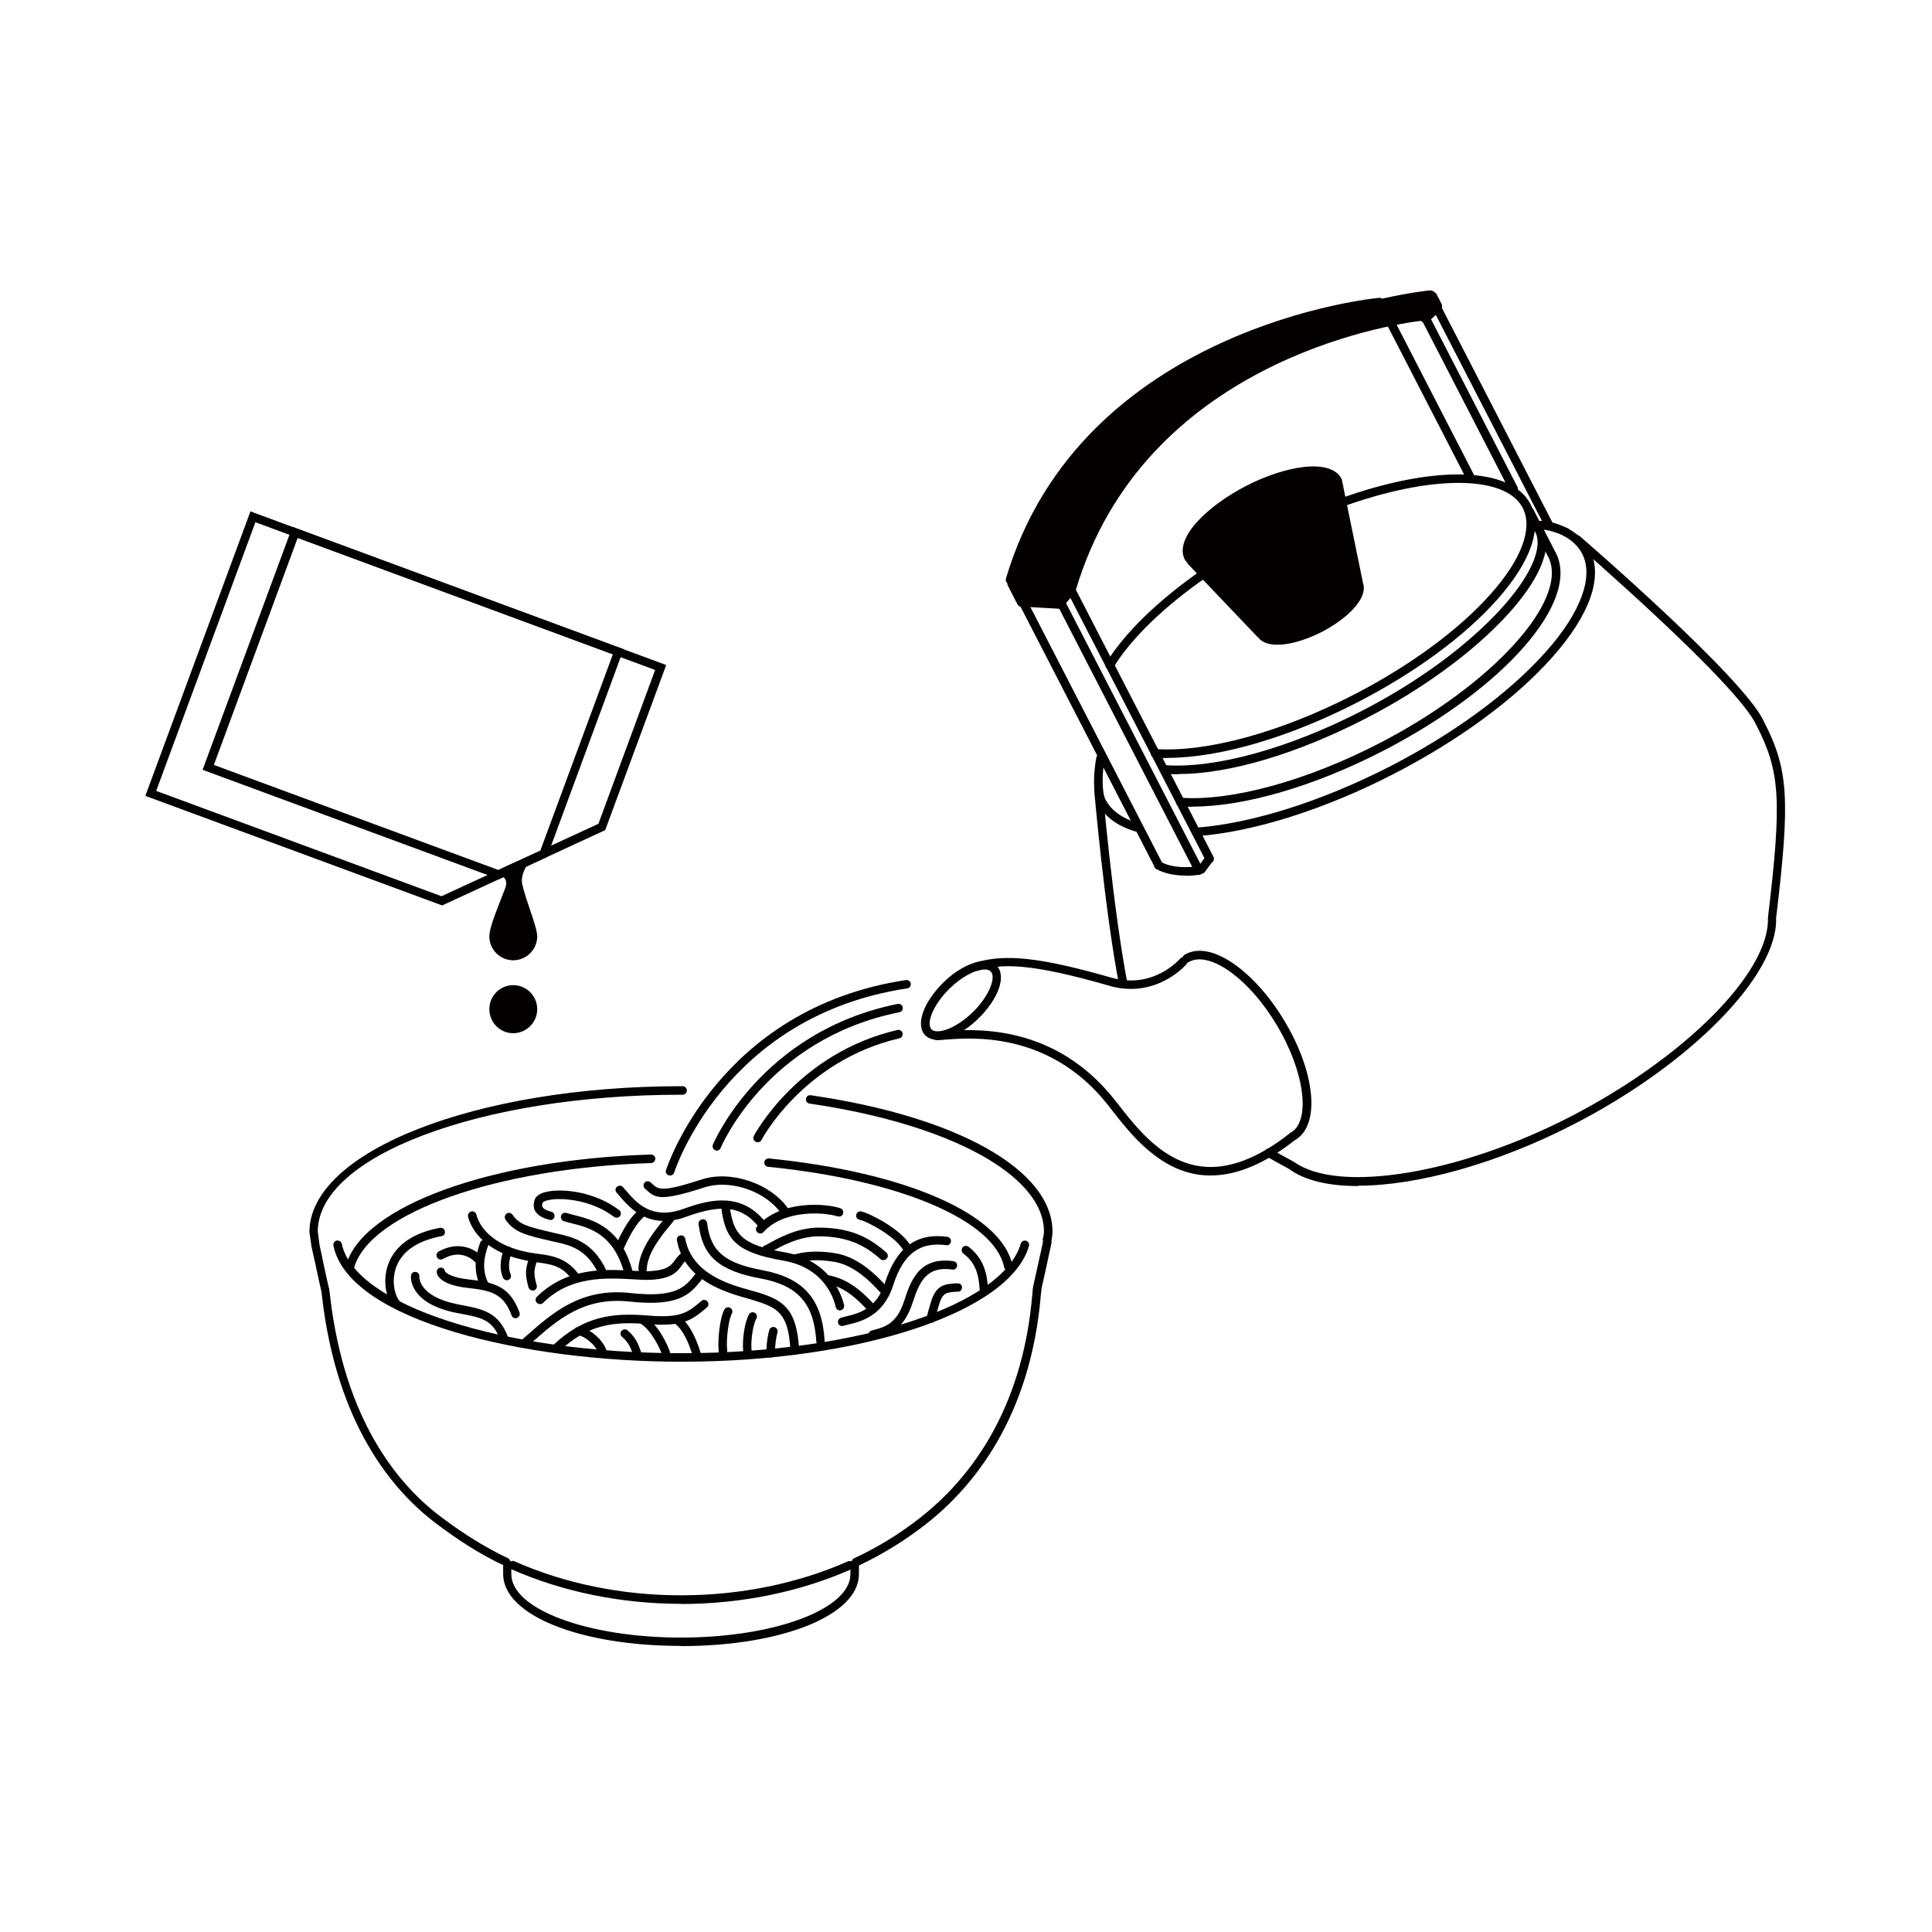 <?xml version="1.0" encoding="UTF-8"?>
<svg id="instant_hako_1-1" xmlns="http://www.w3.org/2000/svg" viewBox="0 0 113.39 113.39">
  <defs>
    <style>
      .cls-1 {
        fill: #040000;
      }
    </style>
  </defs>
  <g>
    <path class="cls-1" d="M39.98,94.13c-3.53,0-6.98-.71-9.99-2.04-.13-.06-.18-.2-.13-.33,.06-.13,.21-.18,.33-.13,2.94,1.31,6.32,2,9.78,2s6.85-.69,9.79-1.99c.12-.06,.27,0,.33,.13,.06,.13,0,.27-.13,.33-3,1.33-6.46,2.04-9.99,2.04Z"/>
    <path class="cls-1" d="M39.98,96.6c-5.96,0-10.45-1.81-10.45-4.22v-.52c-1.29-.61-2.58-1.42-3.94-2.45-2.57-1.94-5.82-5.82-6.69-13.31-.02-.19-.03-.31-.05-.36-.04-.16-.21-.92-.37-1.69l-.1-.44c-.06-.27-.11-.49-.12-.54l.02-.05h-.02s-.1-.71-.1-.71c0-4.74,9.78-8.56,21.81-8.56h.09c.14,0,.25,.11,.25,.25s-.11,.25-.25,.25h-.09c-11.75,0-21.32,3.6-21.32,8.03l.09,.68v.02c.01,.1,.06,.29,.11,.53l.09,.44c.12,.56,.32,1.5,.37,1.66,.02,.05,.03,.21,.06,.44,.85,7.32,4,11.09,6.5,12.97,1.39,1.05,2.7,1.85,4,2.46l.14,.23v.68c0,2.05,4.46,3.72,9.95,3.72s9.95-1.67,9.95-3.72v-.67l.15-.23c1.43-.66,2.77-1.48,3.99-2.45,2.66-2.09,5.96-6.06,6.54-13.12,.02-.22,.03-.37,.05-.43,.04-.17,.29-1.34,.46-2.08,.06-.28,.11-.49,.12-.58l-.02-.03v-.07c.04-.16,.07-.31,.07-.45,0-3.3-5.53-6.31-13.76-7.51-.14-.02-.23-.15-.21-.28,.02-.14,.15-.23,.28-.21,8.62,1.25,14.19,4.39,14.19,8,0,.19-.03,.37-.06,.54v.06s.01,.03,.01,.03c0,.03-.06,.28-.13,.61-.16,.75-.42,1.93-.46,2.09-.01,.05-.02,.17-.04,.36-.6,7.24-3.99,11.32-6.73,13.47-1.21,.95-2.54,1.77-3.95,2.44v.51c0,2.4-4.49,4.22-10.45,4.22Z"/>
    <path class="cls-1" d="M39.98,79.92c-9.21,0-19.5-2.39-20.41-6.81-.03-.14,.06-.27,.19-.3,.13-.02,.27,.06,.3,.19,.74,3.6,9.49,6.42,19.92,6.42s18.89-2.83,19.93-6.43c.04-.13,.17-.21,.31-.17,.13,.04,.21,.18,.17,.31-1.11,3.87-9.88,6.79-20.41,6.79Z"/>
    <path class="cls-1" d="M20.55,74.56s-.05,0-.07,0c-.13-.04-.21-.18-.17-.31,.99-3.47,8.52-6.2,17.9-6.49h0c.13,0,.25,.11,.25,.24,0,.14-.1,.25-.24,.26-9.02,.28-16.51,2.91-17.43,6.13-.03,.11-.13,.18-.24,.18Zm38.62,0c-.12,0-.22-.08-.24-.2-.57-2.74-6.13-5.11-13.85-5.88-.14-.01-.24-.14-.22-.27,.01-.14,.14-.23,.27-.22,8.06,.81,13.67,3.27,14.29,6.27,.03,.14-.06,.27-.19,.3-.02,0-.03,0-.05,0Z"/>
    <path class="cls-1" d="M31.69,76.53c-.06,0-.13-.02-.18-.07-.1-.1-.1-.26,0-.35,1.76-1.74,3.98-1.62,5.6-1.53,.43,.02,.79,.05,1.09,.02,.98-.06,1.19-.34,1.41-.64,.13-.18,.28-.39,.58-.51,.13-.05,.27,0,.33,.14,.05,.13,0,.27-.14,.33-.17,.07-.25,.18-.36,.34-.25,.35-.56,.78-1.78,.85-.33,.02-.71,0-1.15-.03-1.53-.08-3.62-.2-5.22,1.39-.05,.05-.11,.07-.18,.07Z"/>
    <path class="cls-1" d="M30.89,78.98c-.07,0-.14-.03-.19-.08-.09-.1-.08-.26,.02-.35l.21-.18c1.49-1.31,3.17-2.81,6.08-2.48,2.67,.29,3.19-.35,3.78-1.09l.08-.1c.09-.11,.25-.12,.35-.04,.11,.09,.12,.24,.04,.35l-.08,.1c-.66,.82-1.28,1.6-4.23,1.28-2.68-.29-4.21,1.06-5.69,2.36l-.21,.18s-.11,.06-.17,.06Z"/>
    <path class="cls-1" d="M32.64,79.37c-.07,0-.13-.03-.18-.08-.09-.1-.09-.26,.01-.35,1.79-1.68,3.45-1.91,5.56-1.73,1.92,.16,2.32-.18,3.06-.79l.08-.07c.1-.09,.26-.07,.35,.03,.09,.11,.07,.26-.03,.35l-.08,.07c-.78,.65-1.3,1.08-3.42,.91-2.02-.17-3.51,.04-5.17,1.6-.05,.04-.11,.07-.17,.07Z"/>
    <path class="cls-1" d="M30.26,77.37c-.1,0-.2-.06-.23-.16-.48-1.32-1.25-1.47-2.57-1.62-1.63-.18-1.81-.75-1.83-.92-.01-.14,.09-.26,.22-.27,.14-.02,.26,.09,.27,.22,.03,.07,.35,.36,1.39,.47,1.48,.17,2.41,.38,2.98,1.94,.05,.13-.02,.27-.15,.32-.03,.01-.06,.02-.09,.02Z"/>
    <path class="cls-1" d="M29.6,78.83c-.1,0-.2-.06-.23-.16-.44-1.21-1.09-1.33-2.28-1.56l-.32-.06c-2.79-.56-2.66-2.11-2.65-2.18,.01-.14,.14-.24,.27-.22,.14,.01,.24,.14,.22,.27,0,.04-.06,1.17,2.25,1.63l.31,.06c1.18,.23,2.11,.41,2.65,1.88,.05,.13-.02,.27-.15,.32-.03,.01-.06,.02-.09,.02Z"/>
    <path class="cls-1" d="M48.16,78.98c-.13,0-.24-.1-.25-.24-.13-2.22-1.07-3.3-3.25-3.7-2.47-.46-3.43-1.3-3.66-3.2-.02-.14,.08-.26,.22-.28,.13-.02,.26,.08,.28,.22,.2,1.66,1.02,2.35,3.25,2.77,2.42,.45,3.51,1.7,3.65,4.17,0,.14-.1,.26-.24,.26h-.01Z"/>
    <path class="cls-1" d="M46.64,79.51c-.13,0-.24-.1-.25-.24-.1-2.2-.77-2.51-2.04-2.92-.12-.04-.27-.08-.44-.13-1.31-.37-3.75-1.05-4.18-3.42-.03-.14,.06-.27,.2-.29,.14-.03,.27,.06,.29,.2,.38,2.06,2.62,2.69,3.83,3.02,.18,.05,.33,.09,.46,.13,1.41,.45,2.27,.91,2.39,3.38,0,.14-.1,.25-.24,.26h-.01Z"/>
    <path class="cls-1" d="M49.29,76.91c-.11,0-.22-.08-.24-.2-.12-.53-.69-2.31-3.07-2.72-2.84-.49-3.43-1.27-3.66-3.2-.02-.14,.08-.26,.22-.28,.13,0,.26,.08,.28,.22,.21,1.72,.68,2.33,3.25,2.77,2.75,.48,3.37,2.67,3.47,3.1,.03,.13-.06,.27-.19,.3-.02,0-.04,0-.05,0Z"/>
    <path class="cls-1" d="M35.35,74.89c-.09,0-.18-.05-.23-.14-.68-1.44-1.67-1.67-2.53-1.86l-.14-.03c-1.6-.37-2.26-.52-2.78-1.28-.08-.11-.05-.27,.06-.35,.11-.08,.27-.05,.35,.06,.4,.58,.84,.7,2.48,1.08l.14,.03c.93,.21,2.08,.47,2.87,2.13,.06,.12,0,.27-.12,.33-.03,.02-.07,.02-.11,.02Z"/>
    <path class="cls-1" d="M36.89,74.95c-.11,0-.21-.07-.24-.19-.62-2.33-2.04-2.7-3.08-2.96-.18-.04-.34-.09-.48-.13-.13-.04-.2-.18-.16-.32,.04-.13,.18-.2,.31-.16,.14,.04,.29,.08,.45,.12,1.1,.28,2.75,.7,3.44,3.32,.04,.13-.04,.27-.18,.31-.02,0-.04,0-.06,0Z"/>
    <path class="cls-1" d="M33.83,75.28c-.08,0-.16-.04-.21-.11-.58-.88-1.28-.97-2.08-1.08l-.25-.04c-3.17-.47-3.74-2.29-3.82-2.65-.03-.13,.06-.27,.19-.3,.14-.03,.27,.06,.3,.19,.07,.3,.55,1.85,3.4,2.27l.24,.03c.81,.11,1.72,.24,2.43,1.3,.08,.12,.04,.27-.07,.35-.04,.03-.09,.04-.14,.04Z"/>
    <path class="cls-1" d="M44.71,72.08c-.07,0-.14-.03-.19-.09-.98-1.19-2.13-1.35-4.24-.58-2.19,.8-3.33-.53-3.88-1.17-.08-.09-.14-.17-.2-.23-.1-.1-.1-.26,0-.35s.26-.1,.35,0c.07,.07,.14,.16,.23,.26,.55,.64,1.46,1.71,3.33,1.03,1.67-.61,3.41-.94,4.79,.74,.09,.11,.07,.26-.03,.35-.05,.04-.1,.06-.16,.06Z"/>
    <path class="cls-1" d="M46.13,71.45c-.08,0-.16-.04-.21-.12-.87-1.38-3.01-2.15-4.58-1.64-2.53,.82-2.87,.64-3.39,.16l-.1-.09c-.1-.09-.11-.25-.02-.35,.09-.1,.25-.11,.35-.02l.11,.1c.35,.32,.54,.5,2.9-.27,1.77-.57,4.18,.29,5.16,1.85,.07,.12,.04,.27-.08,.34-.04,.03-.09,.04-.13,.04Z"/>
    <path class="cls-1" d="M36.37,73.44s-.07,0-.11-.02c-.12-.06-.18-.21-.12-.33l.03-.07c.46-1.03,.93-1.72,1.39-2.06,.11-.08,.27-.06,.35,.05,.08,.11,.06,.27-.05,.35-.27,.2-.7,.69-1.23,1.87l-.04,.08c-.04,.09-.13,.14-.23,.14Z"/>
    <path class="cls-1" d="M37.72,74.74h0c-.14,0-.25-.12-.25-.25,.02-1.13,.97-2.28,1.48-2.9l.17-.21c.09-.11,.24-.13,.35-.04,.11,.08,.13,.24,.04,.35-.05,.06-.11,.14-.18,.22-.47,.57-1.35,1.63-1.37,2.59,0,.14-.11,.25-.25,.25Z"/>
    <path class="cls-1" d="M37.4,79.68c-.1,0-.2-.06-.24-.17-.14-.38-.25-.71-.65-1.05-.11-.09-.12-.25-.03-.35,.09-.1,.25-.12,.35-.03,.5,.42,.65,.85,.79,1.26,.05,.13-.02,.27-.15,.32-.03,0-.06,.01-.08,.01Z"/>
    <path class="cls-1" d="M39.12,79.76c-.11,0-.21-.07-.24-.18-.1-.37-.65-1.52-1.29-1.9-.12-.07-.16-.22-.09-.34,.07-.12,.22-.16,.34-.09,.78,.46,1.39,1.74,1.51,2.2,.04,.13-.04,.27-.18,.31-.02,0-.04,0-.07,0Z"/>
    <path class="cls-1" d="M40.89,79.76c-.11,0-.21-.07-.24-.18-.18-.67-.56-1.57-1.06-1.91-.11-.08-.14-.24-.06-.35,.08-.11,.24-.14,.35-.06,.77,.55,1.18,1.92,1.25,2.19,.04,.13-.04,.27-.18,.31-.02,0-.04,0-.07,0Z"/>
    <path class="cls-1" d="M42.43,79.54c-.13,0-.23-.1-.25-.22-.07-.7,.07-2,.34-2.47,.07-.12,.22-.16,.34-.09,.12,.07,.16,.22,.09,.34-.17,.3-.35,1.47-.27,2.17,.01,.14-.09,.26-.22,.27,0,0-.02,0-.03,0Z"/>
    <path class="cls-1" d="M43.87,79.54c-.13,0-.24-.1-.25-.22-.07-.72,.09-1.74,.34-2.18,.07-.12,.22-.16,.34-.09,.12,.07,.16,.22,.09,.34-.18,.32-.34,1.21-.28,1.88,.01,.14-.09,.26-.22,.27,0,0-.02,0-.03,0Z"/>
    <path class="cls-1" d="M45.24,79.68c-.13,0-.24-.1-.25-.24-.03-.52,.08-1.12,.16-1.38,.04-.13,.18-.21,.31-.17,.13,.04,.21,.18,.17,.31-.07,.25-.16,.78-.14,1.21,0,.14-.1,.26-.24,.26h-.01Z"/>
    <path class="cls-1" d="M51.84,73.96c-.06,0-.12-.02-.16-.06-.75-.65-1.72-1.34-3.63-1.34h0c-1.17,0-2.25,.61-2.71,.87-.24,.13-.32,.18-.44,.14-.13-.04-.2-.18-.16-.32,.03-.09,.1-.15,.19-.17,.04-.02,.09-.05,.17-.09,.5-.28,1.66-.94,2.96-.94h0c2.09,0,3.14,.75,3.96,1.46,.1,.09,.12,.25,.03,.35-.05,.06-.12,.09-.19,.09Z"/>
    <path class="cls-1" d="M51.84,75.92c-.07,0-.14-.03-.19-.08-.94-1.05-1.81-1.63-2.67-1.78-1.18-.2-1.85-.04-2.14,.03-.12,.03-.19,.05-.28,.02-.13-.04-.2-.18-.16-.32,.04-.11,.12-.19,.25-.17,.02,0,.04,0,.07-.02,.29-.07,1.06-.26,2.34-.04,.98,.17,1.95,.8,2.96,1.93,.09,.1,.08,.26-.02,.35-.05,.04-.11,.06-.17,.06Z"/>
    <path class="cls-1" d="M51.22,77.1c-.07,0-.14-.03-.19-.08-.69-.77-1.47-1.5-2.53-1.69-.14-.02-.23-.15-.2-.29,.02-.14,.16-.23,.29-.2,1.22,.21,2.07,1.01,2.82,1.84,.09,.1,.08,.26-.02,.35-.05,.04-.11,.06-.17,.06Z"/>
    <path class="cls-1" d="M49.43,77.83c-.11,0-.21-.07-.24-.18-.04-.13,.04-.27,.17-.31,.09-.03,.19-.05,.3-.08,.71-.17,1.79-.43,2.28-1.97,.66-2.07,1.85-2.95,3.66-2.7,.14,.02,.23,.15,.21,.28-.02,.14-.14,.24-.28,.21-1.56-.21-2.52,.51-3.11,2.36-.58,1.81-1.92,2.13-2.64,2.3-.1,.02-.19,.05-.27,.07-.02,0-.05,.01-.07,.01Z"/>
    <path class="cls-1" d="M51.22,78.58c-.11,0-.21-.07-.24-.18-.04-.13,.04-.27,.17-.31l.19-.05c.61-.17,1.3-.36,1.73-1.7,.36-1.1,.84-2.61,2.89-2.32,.14,.02,.23,.15,.21,.28-.02,.14-.14,.24-.28,.21-1.51-.21-1.92,.69-2.34,1.98-.52,1.6-1.46,1.86-2.07,2.03l-.18,.05s-.05,.01-.07,.01Z"/>
    <path class="cls-1" d="M54.65,77.62s-.07,0-.1-.02c-.23-.1-.2-.22,.07-1.13,.31-1.08,.84-1.11,1.5-1.15h.08c.15,0,.26,.09,.26,.23s-.1,.26-.23,.26h-.08c-.62,.04-.83,.05-1.05,.8-.14,.47-.18,.66-.19,.73,0,.06,0,.11-.04,.17-.05,.08-.13,.12-.22,.12Z"/>
    <path class="cls-1" d="M35.35,79.56c-.1,0-.19-.06-.23-.16-.25-.62-.94-.99-1.12-1.02-.1,.02-.21-.03-.27-.13-.07-.12-.02-.27,.1-.34,.1-.05,.22-.05,.39,.01,.4,.14,1.08,.6,1.36,1.29,.05,.13,0,.27-.14,.33-.03,.01-.06,.02-.09,.02Z"/>
    <path class="cls-1" d="M28.42,75.62c-.09,0-.18-.05-.23-.14-.46-.97-.25-1.87-.01-2.55,.05-.13,.19-.2,.32-.15,.13,.05,.2,.19,.15,.32-.22,.62-.39,1.37-.01,2.17,.06,.12,0,.27-.12,.33-.03,.02-.07,.02-.11,.02Z"/>
    <path class="cls-1" d="M31.26,75.74c-.11,0-.21-.07-.24-.18-.24-.84-.17-1.14,.07-1.84,.05-.13,.19-.2,.32-.15,.13,.05,.2,.19,.15,.32-.22,.62-.27,.81-.06,1.54,.04,.13-.04,.27-.17,.31-.02,0-.04,0-.07,0Z"/>
    <path class="cls-1" d="M29.75,75.14c-.1,0-.19-.06-.23-.15-.3-.7-.03-1.46,.06-1.68,.05-.13,.2-.19,.33-.13,.13,.05,.19,.2,.13,.33-.07,.17-.29,.77-.07,1.28,.05,.13,0,.27-.13,.33-.03,.01-.07,.02-.1,.02Z"/>
    <path class="cls-1" d="M28.06,74.15c-.07,0-.14-.03-.19-.09-.03-.03-.74-.82-1.88-.17-.12,.07-.27,.03-.34-.1-.07-.12-.02-.27,.1-.34,1.2-.67,2.17-.11,2.5,.28,.09,.1,.08,.26-.03,.35-.05,.04-.11,.06-.16,.06Z"/>
    <path class="cls-1" d="M44.62,72.39c-.06,0-.12-.02-.17-.06-.1-.09-.11-.25-.02-.35,1.42-1.59,4.08-1.34,4.89-1.07,.13,.04,.2,.19,.16,.32-.04,.13-.18,.2-.32,.16-.7-.23-3.12-.45-4.36,.93-.05,.05-.12,.08-.19,.08Z"/>
    <path class="cls-1" d="M53.19,73.44c-.08,0-.17-.04-.21-.12-.5-.81-2.14-1.66-2.53-1.73-.14-.03-.23-.16-.2-.29,.03-.14,.16-.23,.29-.2,.47,.09,2.28,1,2.87,1.96,.07,.12,.03,.27-.08,.34-.04,.02-.09,.04-.13,.04Z"/>
    <path class="cls-1" d="M32.3,71.59s-.04,0-.06,0c-.43-.11-.71-.29-.84-.53-.1-.19-.1-.42-.01-.67,.07-.18,.26-.32,.56-.41,.88-.26,2.88-.1,4.39,1.04,.11,.08,.13,.24,.05,.35s-.24,.13-.35,.05c-1.28-.97-2.93-1.13-3.72-1.01-.33,.05-.46,.14-.47,.17-.06,.17-.02,.24-.01,.26,.06,.11,.24,.21,.52,.28,.13,.03,.21,.17,.18,.3-.03,.11-.13,.19-.24,.19Z"/>
    <path class="cls-1" d="M23.32,76.83c-.06,0-.12-.02-.17-.06-.37-.33-.72-1.34-.43-2.37,.24-.85,.97-1.94,3.1-2.34,.13-.02,.27,.06,.29,.2,.03,.14-.06,.27-.2,.29-1.87,.35-2.51,1.27-2.71,1.98-.24,.85,.05,1.65,.28,1.86,.1,.09,.11,.25,.02,.35-.05,.05-.12,.08-.19,.08Z"/>
    <path class="cls-1" d="M57.75,75.92c-.13,0-.24-.1-.25-.23-.06-.7-.13-1.49-.96-2.12-.11-.08-.13-.24-.05-.35,.08-.11,.24-.13,.35-.05,1,.77,1.09,1.75,1.15,2.47,.01,.14-.09,.26-.23,.27,0,0-.01,0-.02,0Z"/>
  </g>
  <g>
    <path class="cls-1" d="M66.71,48.81s-.05,0-.07-.01c-1.07-.32-1.82-.88-2.21-1.64-.33-.65-.23-1.98-.08-2.72,.03-.13,.16-.22,.29-.2,.14,.03,.22,.16,.2,.29-.16,.8-.19,1.94,.04,2.39,.33,.64,.97,1.11,1.91,1.39,.13,.04,.21,.18,.17,.31-.03,.11-.13,.18-.24,.18Z"/>
    <path class="cls-1" d="M70.29,49.07c-.13,0-.24-.1-.25-.23-.01-.14,.09-.26,.23-.27,3.23-.25,7.35-1.56,11.31-3.59,3.77-1.94,7.02-4.33,9.15-6.73,2.05-2.3,2.82-4.4,2.13-5.75-.22-.42-.58-.78-1.07-1.04-.12-.07-.17-.22-.1-.34s.22-.17,.34-.1c.58,.32,1.01,.74,1.27,1.25,.81,1.56,.03,3.8-2.2,6.31-2.17,2.44-5.47,4.87-9.3,6.84-4.01,2.07-8.2,3.4-11.5,3.65,0,0-.01,0-.02,0Z"/>
    <path class="cls-1" d="M65.13,39.29s-.09-.01-.13-.04c-.12-.07-.16-.23-.08-.34,1.07-1.75,3.06-3.69,5.62-5.46,.11-.08,.27-.05,.35,.06,.08,.11,.05,.27-.06,.35-2.5,1.73-4.45,3.62-5.48,5.31-.05,.08-.13,.12-.21,.12Z"/>
    <path class="cls-1" d="M68.52,44.49c-.26,0-.51,0-.75-.03-.14,0-.24-.13-.23-.27,.01-.14,.13-.25,.27-.23,3,.21,7.35-.98,11.63-3.18,3.32-1.71,6.19-3.82,8.06-5.93,1.8-2.02,2.48-3.86,1.87-5.04-1-1.94-5.37-1.96-10.63-.05-.13,.04-.27-.02-.32-.15-.05-.13,.02-.27,.15-.32,5.59-2.03,10.11-1.91,11.25,.29,.72,1.39,.03,3.38-1.94,5.6-1.92,2.16-4.83,4.3-8.21,6.04-4.02,2.07-8.12,3.26-11.15,3.26Z"/>
    <path class="cls-1" d="M69.13,45.44c-.26,0-.5,0-.75-.03-.14,0-.24-.13-.23-.27,.01-.14,.13-.24,.27-.23,2.91,.2,7.22-.98,11.51-3.19,6.94-3.57,11.16-8.59,10.17-10.52-.06-.12-.02-.27,.11-.34,.12-.06,.27-.01,.34,.11,1.27,2.46-3.58,7.69-10.38,11.19-4.08,2.1-8.04,3.27-11.03,3.27Z"/>
    <path class="cls-1" d="M70,47.35c-.26,0-.51,0-.75-.03-.14,0-.24-.13-.23-.27,.01-.14,.13-.26,.27-.23,2.99,.21,7.35-.98,11.63-3.18,6.68-3.44,11.23-8.46,9.94-10.97-.06-.12-.02-.27,.11-.34,.12-.06,.27-.01,.34,.11,1.46,2.84-3,7.95-10.16,11.64-4.02,2.07-8.11,3.26-11.15,3.26Z"/>
    <path class="cls-1" d="M71.2,33.52c-.79,0-1.37-.23-1.61-.69-.28-.54-.03-1.29,.69-2.1,.67-.75,1.69-1.5,2.86-2.11,2.58-1.33,4.94-1.52,5.49-.45h0c.55,1.07-.98,2.88-3.55,4.21-1.46,.75-2.85,1.14-3.88,1.14Zm5.84-5.54c-.9,0-2.23,.33-3.67,1.08-1.12,.58-2.09,1.29-2.72,2-.56,.63-.79,1.21-.62,1.54,.35,.68,2.42,.57,4.82-.66,2.4-1.24,3.69-2.86,3.34-3.54-.14-.27-.55-.42-1.15-.42Z"/>
    <path class="cls-1" d="M74.93,37.78c-.22,0-.41-.03-.58-.08-.25-.08-.44-.22-.53-.42-.06-.12-.02-.27,.11-.34,.12-.06,.27-.01,.34,.11,.04,.07,.12,.13,.24,.17,.56,.18,1.7-.08,2.78-.64,1.6-.82,2.32-1.83,2.14-2.19-.06-.12-.02-.27,.11-.34,.12-.06,.27-.01,.34,.11,.44,.85-.89,2.11-2.35,2.86-.93,.48-1.88,.75-2.58,.75Z"/>
    <path class="cls-1" d="M74.04,37.43c-.07,0-.13-.03-.18-.08l-4.1-4.29c-.1-.1-.09-.26,0-.35,.1-.09,.26-.09,.35,0l4.1,4.29c.1,.1,.09,.26,0,.35-.05,.05-.11,.07-.17,.07Z"/>
    <path class="cls-1" d="M79.64,34.54c-.12,0-.22-.08-.24-.2l-1.23-6c-.03-.13,.06-.27,.19-.29,.13-.02,.27,.06,.3,.2l1.23,6c.03,.13-.06,.27-.19,.29-.02,0-.03,0-.05,0Z"/>
    <path class="cls-1" d="M78.77,28.2s-.01-.01-.01-.02c-.01-.02,0-.05-.02-.07-.66-1.27-3.38-.74-5.61,.41-2.23,1.15-4.25,3.05-3.59,4.33,.04,.07,.1,.12,.15,.18,.01,.02,.01,.05,.03,.07l4.09,4.29s.01,0,.02,0c.55,.78,2.26,.46,3.74-.3,1.49-.77,2.75-1.98,2.42-2.88,0,0,0-.01,0-.02l-1.14-5.56c0-.09-.04-.17-.05-.25l-.04-.19Z"/>
    <path class="cls-1" d="M75.89,66.93c-.08,0-.17-.04-.21-.12-.07-.12-.03-.27,.09-.34,1.18-.71,.79-3.59-.83-6.3-.82-1.37-1.82-2.5-2.83-3.2-.94-.65-1.79-.83-2.33-.51-.12,.07-.27,.03-.34-.09-.07-.12-.03-.27,.09-.34,.73-.43,1.75-.25,2.87,.53,1.07,.74,2.13,1.93,2.98,3.35,1.83,3.04,2.11,6.11,.66,6.98-.04,.02-.08,.04-.13,.04Z"/>
    <g>
      <path class="cls-1" d="M55.03,61.03c-.29,0-.55-.09-.73-.27-.58-.6-.12-1.93,1.07-3.1,.8-.79,1.75-1.25,2.42-1.26,.29,0,.53,.1,.7,.27,.59,.6,.13,1.93-1.06,3.1h0c-.83,.81-1.73,1.26-2.4,1.26Zm2.75-4.13c-.54,0-1.37,.45-2.05,1.12-.99,.97-1.38,2.06-1.06,2.39,.32,.33,1.42-.03,2.42-1,.99-.97,1.38-2.07,1.06-2.39-.08-.08-.19-.12-.35-.12h-.01Zm-.52,2.69h0Z"/>
      <path class="cls-1" d="M66.37,58.04c-.4,0-.83-.05-1.28-.19-4.59-1.32-6.3-1.32-7.7-.88-.13,.04-.27-.03-.31-.16-.04-.13,.03-.27,.16-.31,1.74-.54,3.83-.31,7.99,.88,2.49,.71,4.02-1.11,4.04-1.12,.09-.11,.25-.12,.35-.04,.11,.09,.12,.25,.03,.35-.01,.02-1.24,1.47-3.28,1.47Z"/>
      <path class="cls-1" d="M71.06,68.99c-.2,0-.39-.01-.58-.03-2.47-.29-4.11-2.39-5.2-3.78-.23-.3-.44-.56-.63-.78-3.35-3.82-7.6-3.51-9.2-3.38-.19,.01-.34,.02-.46,.03h0c-.14,0-.25-.11-.25-.24,0-.14,.11-.25,.24-.26,.11,0,.25-.01,.43-.03,1.67-.12,6.1-.45,9.61,3.55,.2,.22,.41,.5,.65,.8,1.1,1.4,2.6,3.32,4.86,3.59,1.57,.19,3.32-.48,5.2-1.97,.11-.09,.27-.07,.35,.04,.09,.11,.07,.26-.04,.35-1.76,1.4-3.44,2.11-4.99,2.11Z"/>
    </g>
    <path class="cls-1" d="M67.99,51.03c-.09,0-.18-.05-.22-.14l-8.61-16.71c-.06-.12-.02-.27,.11-.34,.12-.06,.27-.01,.34,.11l8.61,16.71c.06,.12,.02,.27-.11,.34-.04,.02-.08,.03-.11,.03Z"/>
    <path class="cls-1" d="M70.99,50.66c-.09,0-.18-.05-.22-.14l-8.17-15.86c-.06-.12-.02-.27,.11-.34,.12-.06,.27-.01,.34,.11l8.17,15.86c.06,.12,.02,.27-.11,.34-.04,.02-.08,.03-.11,.03Z"/>
    <path class="cls-1" d="M70.36,51.34c-.09,0-.18-.05-.22-.14l-8.67-16.83c-.06-.12-.02-.27,.11-.34,.12-.06,.27-.01,.34,.11l8.67,16.83c.06,.12,.02,.27-.11,.34-.04,.02-.08,.03-.11,.03Z"/>
    <path class="cls-1" d="M88.83,28.95c-.09,0-.18-.05-.22-.14l-5.26-10.21c-.06-.12-.02-.27,.11-.34,.12-.06,.27-.01,.34,.11l5.26,10.21c.06,.12,.02,.27-.11,.34-.04,.02-.08,.03-.11,.03Z"/>
    <path class="cls-1" d="M86.33,28.34c-.09,0-.18-.05-.22-.14l-4.78-9.28c-.06-.12-.02-.27,.11-.34,.12-.06,.27-.01,.34,.11l4.78,9.28c.06,.12,.02,.27-.11,.34-.04,.02-.08,.03-.11,.03Z"/>
    <path class="cls-1" d="M90.89,31.05c-.09,0-.18-.05-.22-.14l-6.84-13.28c-.06-.12-.02-.27,.11-.34,.12-.06,.27-.01,.34,.11l6.84,13.28c.06,.12,.02,.27-.11,.34-.04,.02-.08,.03-.11,.03Z"/>
    <path class="cls-1" d="M59.38,34.32s-.05,0-.07-.01c-.13-.04-.21-.18-.17-.31,4.38-14.76,21.67-16.4,21.84-16.41,.15,0,.25,.1,.26,.24,0,.14-.1,.25-.24,.26-.17,0-17.17,1.85-21.38,16.05-.03,.11-.13,.18-.24,.18Z"/>
    <path class="cls-1" d="M62.82,34.8s-.05,0-.07-.01c-.13-.04-.21-.18-.17-.31,4.35-14.62,20.81-16.23,20.97-16.24,.13,0,.25,.1,.26,.24,0,.14-.1,.25-.24,.26-.16,0-16.27,1.58-20.52,15.88-.03,.11-.13,.18-.24,.18Z"/>
    <path class="cls-1" d="M61.76,34.46s-.05,0-.07,0c-.13-.04-.21-.18-.17-.31,4.49-15.25,22.28-16.98,22.46-16.99,.15,0,.25,.1,.26,.24,0,.14-.1,.25-.24,.26-.17,0-17.61,1.7-22,16.63-.03,.11-.13,.18-.24,.18Z"/>
    <path class="cls-1" d="M61.6,34.41h-.01l-2.15-.13c-.14,0-.24-.13-.23-.26,0-.14,.13-.22,.26-.24l2.15,.13c.14,0,.24,.13,.23,.26,0,.13-.12,.24-.25,.24Z"/>
    <path class="cls-1" d="M62.24,35.67h-.01l-2.15-.12c-.14,0-.24-.13-.24-.26,0-.14,.12-.24,.26-.24l2.15,.12c.14,0,.24,.13,.24,.26,0,.13-.12,.24-.25,.24Z"/>
    <path class="cls-1" d="M62.3,35.46c-.06,0-.12-.02-.16-.06-.1-.09-.12-.25-.03-.35l.5-.58c.09-.1,.25-.12,.35-.03,.1,.09,.12,.25,.03,.35l-.5,.58c-.05,.06-.12,.09-.19,.09Z"/>
    <path class="cls-1" d="M83.64,18.87c-.07,0-.14-.03-.19-.08-.09-.1-.08-.26,.02-.35l.45-.4c.1-.09,.26-.08,.35,.02,.09,.1,.08,.26-.02,.35l-.45,.4s-.11,.06-.16,.06Z"/>
    <path class="cls-1" d="M79.72,69.61c-1.73,0-3.14-.32-4.06-1l-.4-.22c-.32-.18-.63-.34-.92-.51-.12-.07-.16-.22-.1-.34,.07-.12,.22-.17,.34-.1,.29,.16,.6,.33,.92,.51l.43,.23c2.58,1.89,9.7,.73,16.25-2.65,6.71-3.46,11.69-8.47,11.58-11.66,.83-6.92,.72-8.6-.68-11.31-1.09-2.42-10.58-10.63-10.68-10.71-.1-.09-.12-.25-.03-.35,.09-.1,.25-.12,.35-.03,.39,.34,9.67,8.36,10.8,10.87,1.45,2.82,1.56,4.55,.72,11.55,.11,3.33-4.98,8.54-11.85,12.08-4.53,2.34-9.24,3.62-12.69,3.62Z"/>
    <path class="cls-1" d="M65.93,58.01c-.12,0-.22-.08-.25-.2-.86-4.47-1.45-11.34-1.46-11.41-.01-.14,.09-.26,.23-.27,.13-.02,.26,.09,.27,.23,0,.07,.6,6.92,1.45,11.36,.03,.13-.06,.27-.2,.29-.02,0-.03,0-.05,0Z"/>
    <path class="cls-1" d="M91.03,32.72c-.09,0-.18-.05-.22-.14l-1.27-2.46c-.06-.12-.02-.27,.11-.34,.12-.06,.27-.01,.34,.11l1.27,2.46c.06,.12,.02,.27-.11,.34-.04,.02-.08,.03-.11,.03Z"/>
    <path class="cls-1" d="M69.61,51.39c-.52,0-1.21-.08-1.75-.39-.12-.07-.16-.22-.09-.34,.07-.12,.23-.15,.34-.09,.82,.49,2.19,.28,2.2,.27,.14-.02,.26,.07,.29,.21,.02,.14-.07,.26-.21,.29-.03,0-.35,.06-.79,.06Z"/>
    <path class="cls-1" d="M70.51,51.28c-.05,0-.1-.02-.15-.05-.11-.08-.14-.24-.05-.35l.44-.6c.08-.11,.24-.13,.35-.05,.11,.08,.14,.24,.05,.35l-.44,.6c-.05,.07-.12,.1-.2,.1Z"/>
    <path class="cls-1" d="M91.91,31.49s-.08,0-.11-.03c-.7-.34-1.2-.38-1.38-.39-.14,0-.25-.11-.25-.25s.11-.25,.25-.25h0c.27,0,.83,.06,1.6,.44,.12,.06,.17,.21,.11,.33-.04,.09-.13,.14-.22,.14Z"/>
    <path class="cls-1" d="M84.23,17.18s-.06-.05-.09-.08c-.04-.02-.07-.04-.12-.04-.02,0-.04-.02-.06-.02-.05,0-1.15,.11-2.85,.49-.05-.02-.09-.06-.15-.05-.17,0-17.52,1.68-21.92,16.47-.03,.12,.01,.22,.09,.3,0,.03,0,.05,0,.08l.58,1.13c.08,.15,.25,.2,.4,.15l2.1,.12c.06,0,.12,0,.18-.03,.1-.05,.17-.16,.18-.28,0,0,0-.02,0-.03l.48-.56s.04-.1,.05-.15c.01-.02,.03-.03,.04-.05,3.98-13.38,18.44-15.58,20.25-15.8,.1,.11,.26,.14,.4,.07,.02-.01,.05-.03,.07-.05l.45-.4c.05-.05,.07-.11,.09-.18,.02,0,.04,0,.05,0,.17-.08,.23-.29,.15-.45l-.31-.6s-.03-.02-.05-.04Z"/>
  </g>
  <path class="cls-1" d="M44.47,67.04s-.08,0-.12-.03c-.12-.06-.17-.21-.11-.34,.03-.05,2.58-4.87,8.43-6.22,.14-.03,.27,.05,.3,.19,.03,.13-.05,.27-.19,.3-5.62,1.31-8.07,5.92-8.09,5.97-.04,.09-.13,.13-.22,.13Z"/>
  <path class="cls-1" d="M42.07,67.53s-.06,0-.09-.02c-.13-.05-.19-.2-.14-.33,.03-.07,2.79-6.64,10.85-8.26,.13-.02,.27,.06,.29,.2,.03,.13-.06,.27-.2,.29-7.79,1.56-10.46,7.89-10.48,7.96-.04,.1-.13,.16-.23,.16Z"/>
  <path class="cls-1" d="M39.32,68.99s-.05,0-.07-.01c-.13-.04-.21-.18-.16-.31,.03-.09,3.06-9.49,14.08-11.15,.13-.02,.26,.07,.28,.21s-.07,.26-.21,.28c-10.71,1.61-13.64,10.71-13.67,10.8-.03,.11-.13,.18-.24,.18Z"/>
  <g>
    <path class="cls-1" d="M25.94,53.14l-.1-.04-17.31-6.39,6.17-16.7,.23,.09,24.17,8.93-3.58,9.69-9.59,4.43Zm-16.77-6.72l16.74,6.18,9.21-4.25,3.33-9.03L14.99,30.65l-5.82,15.76Z"/>
    <path class="cls-1" d="M29.27,51.6l-.1-.04-17.28-6.38,5.27-14.26,19.44,7.18-4.5,12.2-2.83,1.31Zm-16.73-6.71l16.71,6.17,2.46-1.13,4.26-11.53-18.5-6.83-4.92,13.33Z"/>
  </g>
  <path class="cls-1" d="M28.72,54.96c0,.77,.63,1.4,1.4,1.4s1.41-.63,1.41-1.4c0-.56-.68-2.14-.88-3.07-.18-.81,.82-1.69,.3-1.54-.09,.03-1.41,.48-1.65,.78-.24,.3,.65,.19,.35,1-.33,.89-.93,2.24-.93,2.83Z"/>
  <path class="cls-1" d="M28.72,59.23c0,.78,.63,1.41,1.4,1.41s1.41-.63,1.41-1.41-.63-1.41-1.41-1.41-1.4,.63-1.4,1.41Z"/>
</svg>